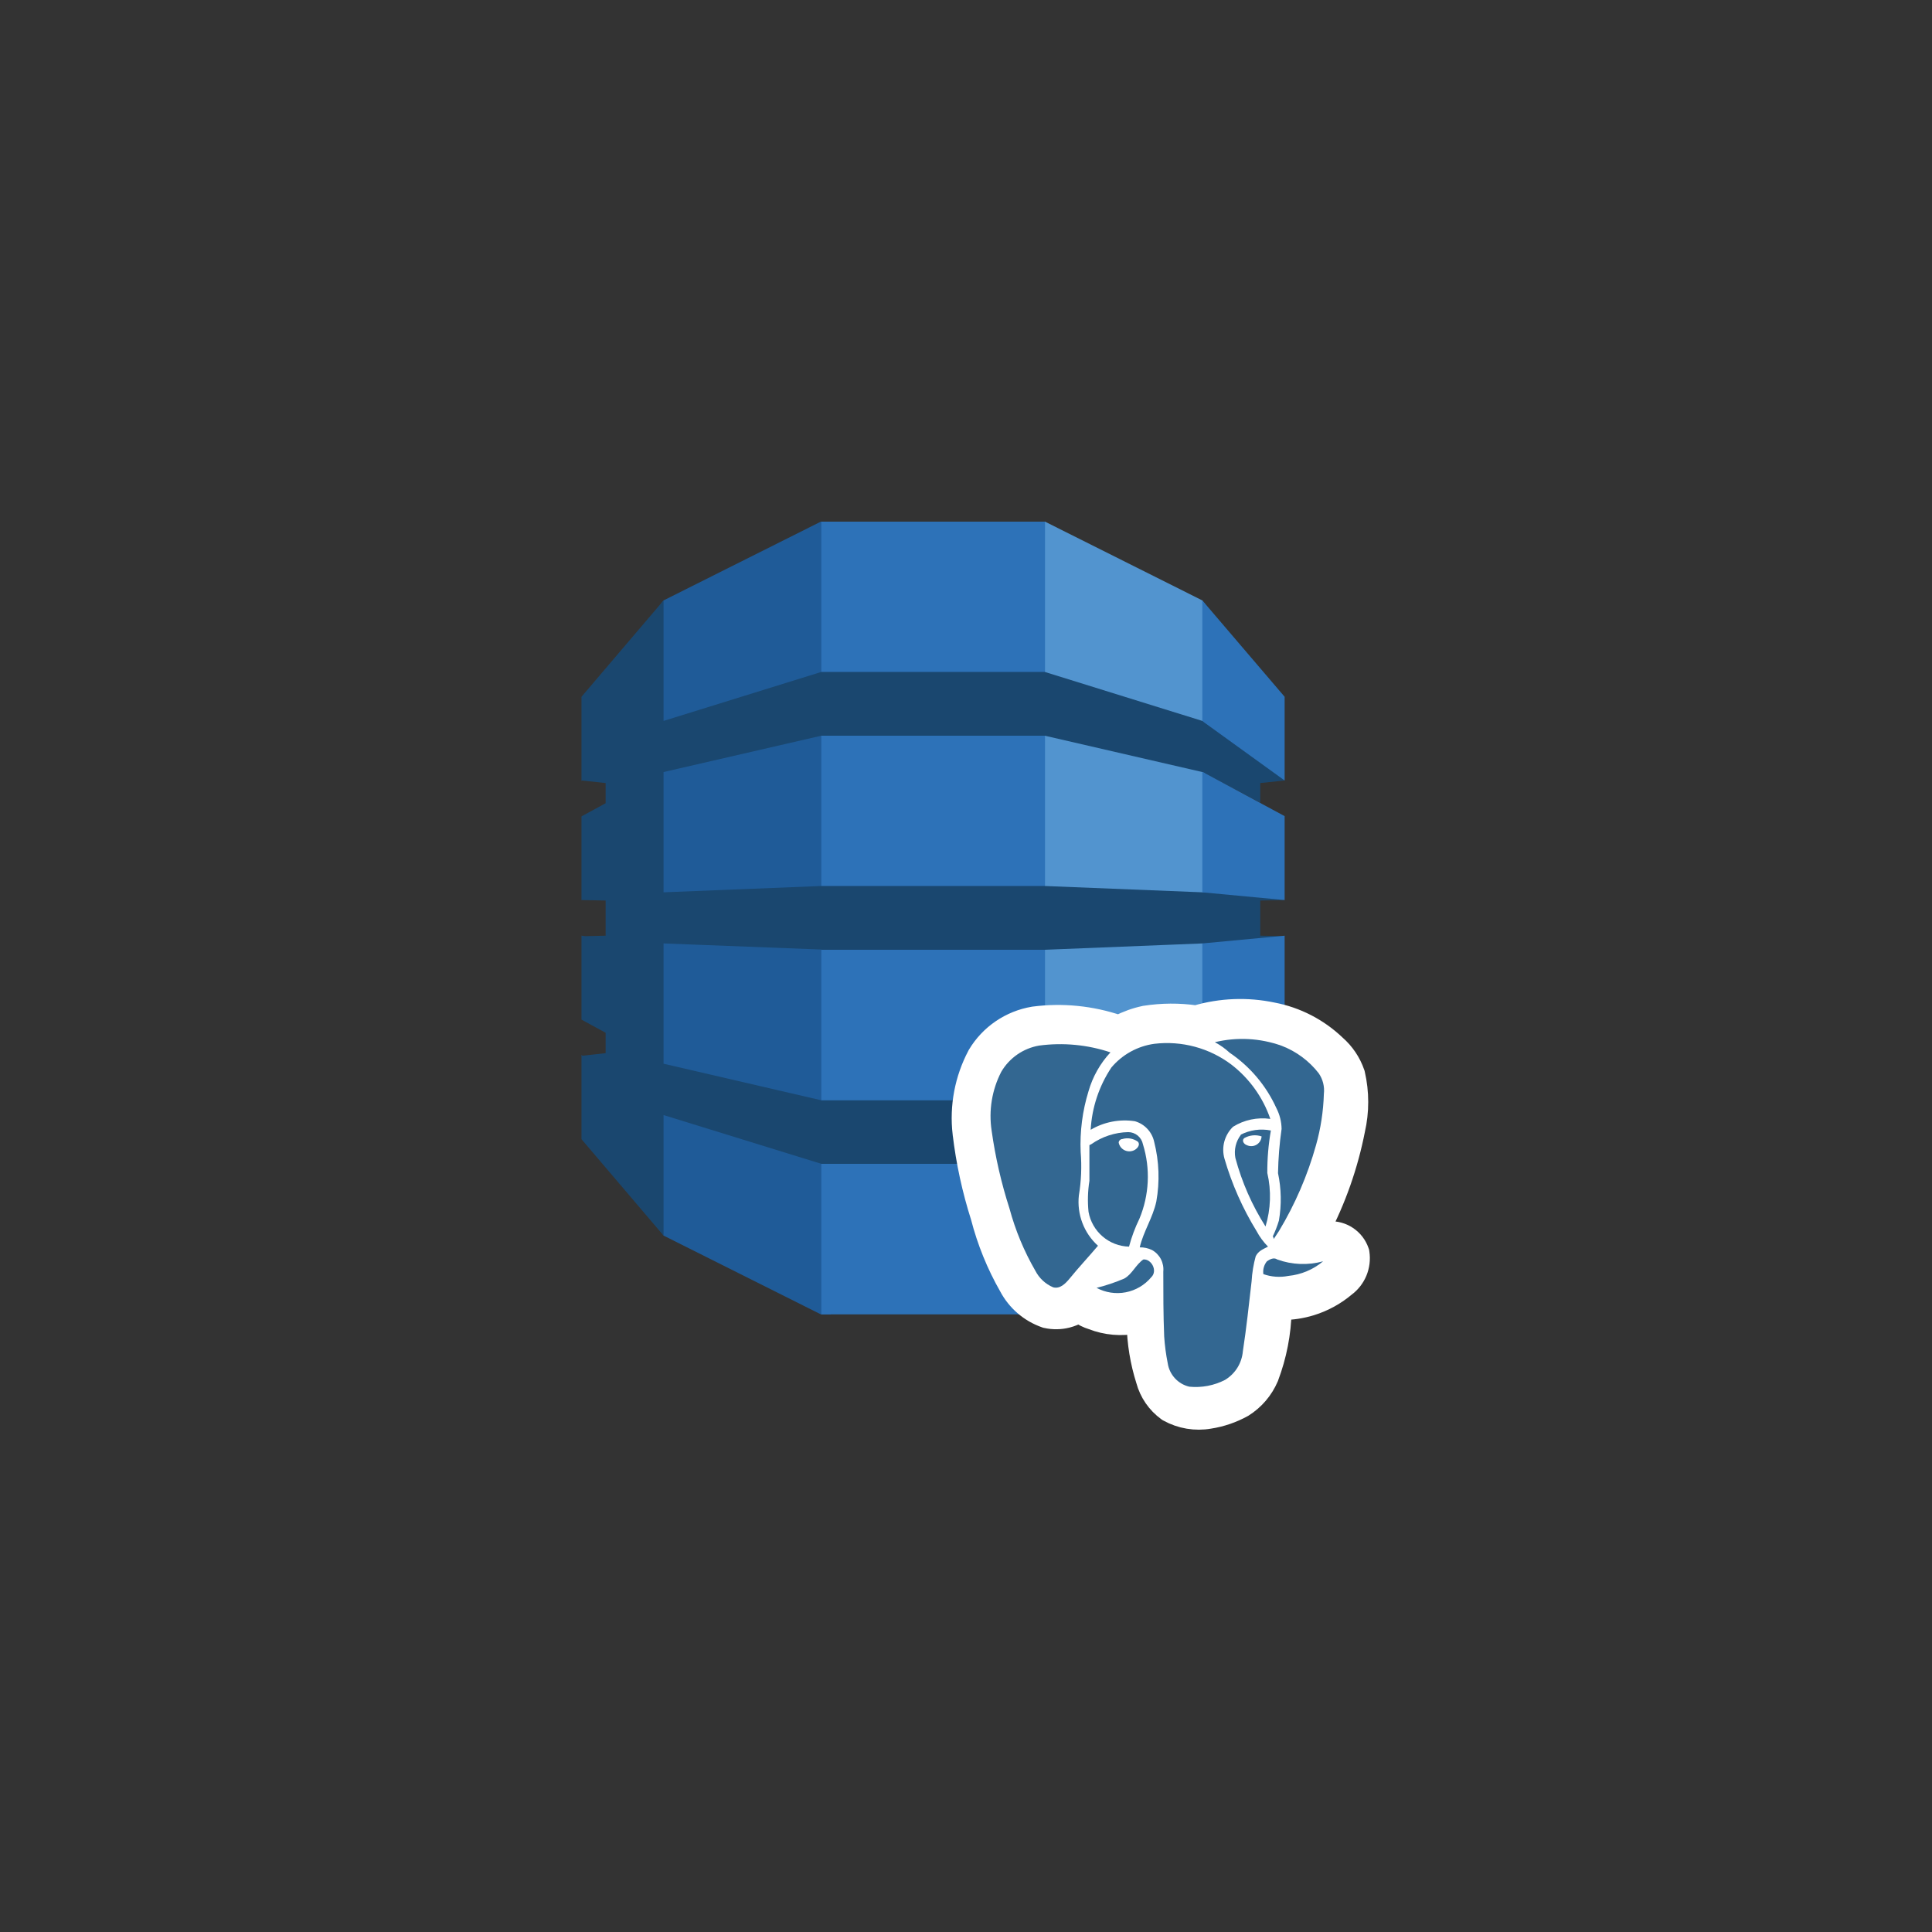 <svg width="100" height="100" viewBox="0 0 100 100" fill="none" xmlns="http://www.w3.org/2000/svg">
<rect x="0" y="0" width="100" height="100" fill="#333333" stroke="none"/>
<path fill-rule="evenodd" clip-rule="evenodd" d="M53.592 27V68.031H54.089L62.232 63.953L62.366 63.771V31.26L62.232 31.078L54.089 27H53.592Z" fill="#5294CF"/>
<path fill-rule="evenodd" clip-rule="evenodd" d="M42.487 27L34.344 31.078L34.102 31.43L34.187 63.674L34.344 63.953L42.487 68.031H42.997V27H42.487Z" fill="#1F5B98"/>
<path d="M54.089 27H42.512V68.031H54.089V27Z" fill="#2D72B8"/>
<path fill-rule="evenodd" clip-rule="evenodd" d="M30.098 36.065V40.434L30.122 40.398L31.348 40.531V41.575L30.098 42.255V46.599L30.122 46.587L31.348 46.611V48.431L30.292 48.456L30.098 48.431V52.776L31.348 53.456V54.511L30.146 54.645L30.098 54.596V58.965L34.345 63.953V57.715L42.512 60.239H54.078L62.257 57.703L62.366 57.752L66.323 54.924L66.493 54.645L65.23 54.511V53.48L65.073 53.407L62.354 54.863L62.257 55.07L54.078 56.951H42.512L34.345 55.058V48.832L42.512 49.148V49.16H54.078L62.233 48.832L62.415 48.917L66.225 48.577L66.493 48.456L65.23 48.431V46.611L66.493 46.587L66.225 46.538L62.294 46.174L62.233 46.186L54.078 45.859H42.512L34.345 46.186V39.973V39.985V39.961L42.512 38.08H54.078L62.233 39.961L65.23 41.551V40.531L66.493 40.398L66.359 40.143L62.354 37.279L62.233 37.315L54.078 34.779H42.512L34.345 37.315V31.078L30.098 36.065Z" fill="#1A476F"/>
<path fill-rule="evenodd" clip-rule="evenodd" d="M62.257 57.703L62.232 57.715V63.953L66.492 58.965V54.633L62.257 57.703Z" fill="#2D72B8"/>
<path fill-rule="evenodd" clip-rule="evenodd" d="M62.232 48.832V55.07H62.257L66.492 52.788V48.432L62.232 48.832Z" fill="#2D72B8"/>
<path fill-rule="evenodd" clip-rule="evenodd" d="M62.232 46.187L66.492 46.587V42.242L62.257 39.961H62.232V46.187Z" fill="#2D72B8"/>
<path fill-rule="evenodd" clip-rule="evenodd" d="M62.232 37.315H62.257V37.34L66.492 40.398V36.065L62.232 31.078V37.315Z" fill="#2D72B8"/>
<path d="M65.868 52.382C64.552 52.106 63.19 52.159 61.901 52.537C61.027 52.412 60.139 52.418 59.266 52.554L59.252 52.556L59.239 52.559C58.774 52.657 58.325 52.818 57.904 53.037C56.492 52.556 54.988 52.405 53.507 52.598L53.498 52.599L53.488 52.601C52.89 52.701 52.32 52.931 51.819 53.273C51.317 53.615 50.896 54.062 50.584 54.582L50.578 54.594L50.572 54.605C49.911 55.849 49.644 57.265 49.805 58.664L49.806 58.666C49.98 60.138 50.295 61.59 50.745 63.002C51.071 64.263 51.563 65.474 52.209 66.604C52.611 67.366 53.286 67.947 54.099 68.23L54.127 68.24L54.156 68.246C54.513 68.325 54.883 68.32 55.238 68.23C55.449 68.177 55.652 68.094 55.839 67.985C56.045 68.134 56.274 68.248 56.519 68.323C57.254 68.611 58.051 68.677 58.815 68.522C58.835 69.513 58.996 70.497 59.296 71.444C59.47 72.094 59.862 72.664 60.407 73.058L60.431 73.075L60.458 73.09C61.113 73.453 61.873 73.58 62.61 73.451C63.217 73.357 63.803 73.156 64.34 72.859L64.353 72.852L64.365 72.845C64.948 72.477 65.405 71.941 65.676 71.306L65.68 71.297L65.683 71.287C66.103 70.178 66.33 69.007 66.355 67.824C66.862 67.824 67.368 67.748 67.855 67.599C68.515 67.396 69.126 67.063 69.653 66.618C69.921 66.419 70.131 66.152 70.26 65.844C70.391 65.529 70.434 65.185 70.383 64.848L70.376 64.803L70.361 64.759C70.249 64.436 70.034 64.159 69.749 63.971C69.469 63.785 69.137 63.694 68.802 63.712C68.626 63.713 68.458 63.734 68.304 63.759C69.172 62.102 69.796 60.328 70.156 58.489C70.374 57.534 70.373 56.541 70.154 55.586L70.148 55.56L70.139 55.535C69.944 54.97 69.604 54.466 69.154 54.073C68.245 53.204 67.104 52.616 65.868 52.382Z" fill="white" stroke="white"/>
<path d="M58.19 66.179C57.737 66.447 57.201 66.401 56.795 66.632C57.259 66.869 57.79 66.945 58.302 66.846C58.814 66.747 59.278 66.48 59.621 66.087C59.692 66.008 59.738 65.91 59.755 65.805C59.772 65.699 59.758 65.592 59.715 65.494C59.672 65.397 59.602 65.314 59.513 65.255C59.425 65.197 59.321 65.165 59.215 65.163C58.762 65.45 58.577 65.948 58.19 66.179ZM65.577 65.256C65.432 65.445 65.366 65.683 65.392 65.921C65.925 66.061 66.484 66.075 67.023 65.959C67.562 65.844 68.067 65.603 68.495 65.256C67.711 65.447 66.889 65.415 66.122 65.163C66.034 65.131 65.939 65.123 65.846 65.139C65.754 65.156 65.668 65.196 65.596 65.256H65.577ZM56.49 59.198C56.49 59.835 56.49 60.454 56.49 61.045C56.399 61.577 56.399 62.12 56.49 62.652C56.565 63.151 56.812 63.609 57.188 63.946C57.563 64.283 58.045 64.478 58.55 64.499C58.681 64.002 58.861 63.52 59.085 63.058C59.621 61.838 59.686 60.464 59.27 59.198C59.234 59.023 59.14 58.865 59.002 58.751C58.864 58.636 58.692 58.573 58.513 58.57C57.785 58.594 57.078 58.821 56.472 59.226L56.49 59.198ZM64.247 58.709C64.094 58.863 63.987 59.058 63.94 59.27C63.893 59.483 63.906 59.704 63.98 59.909C64.372 61.158 64.908 62.357 65.577 63.483C65.876 62.588 65.908 61.625 65.669 60.712C65.66 59.976 65.722 59.24 65.854 58.515C65.302 58.423 64.736 58.5 64.229 58.736L64.247 58.709ZM53.803 54.091C53.403 54.156 53.022 54.308 52.687 54.536C52.352 54.764 52.071 55.063 51.864 55.412C51.385 56.354 51.21 57.423 51.365 58.468C51.566 59.833 51.875 61.179 52.289 62.495C52.573 63.621 53.005 64.704 53.572 65.718C53.772 66.1 54.098 66.4 54.496 66.567C54.893 66.706 55.124 66.355 55.345 66.124C55.798 65.533 56.333 65.007 56.814 64.415C56.461 64.088 56.188 63.683 56.017 63.233C55.846 62.783 55.78 62.3 55.825 61.821C55.925 61.074 55.956 60.32 55.918 59.567C55.858 58.503 56.002 57.438 56.343 56.428C56.573 55.68 56.971 54.995 57.506 54.424C56.297 54.085 55.033 53.981 53.785 54.119L53.803 54.091ZM59.769 53.999C59.343 54.048 58.931 54.185 58.561 54.402C58.191 54.618 57.869 54.908 57.617 55.255C56.974 56.212 56.604 57.326 56.546 58.478C57.24 58.083 58.044 57.925 58.836 58.025C59.081 58.1 59.3 58.24 59.471 58.43C59.642 58.621 59.758 58.854 59.806 59.106C60.072 60.115 60.12 61.17 59.944 62.199C59.759 63.003 59.279 63.723 59.094 64.573C59.311 64.572 59.526 64.619 59.722 64.711C59.92 64.818 60.083 64.981 60.188 65.18C60.293 65.379 60.337 65.605 60.313 65.828C60.26 66.949 60.275 68.071 60.36 69.19C60.376 69.659 60.438 70.126 60.544 70.584C60.62 70.86 60.761 71.114 60.956 71.325C61.15 71.535 61.392 71.696 61.662 71.794C62.3 71.874 62.947 71.747 63.508 71.434C63.772 71.282 63.994 71.068 64.155 70.811C64.317 70.553 64.412 70.259 64.432 69.956C64.617 68.746 64.746 67.546 64.884 66.336C64.845 65.89 64.921 65.442 65.106 65.034C65.365 64.628 65.503 64.674 65.734 64.535C65.549 64.277 65.337 64 65.152 63.732C64.44 62.57 63.869 61.327 63.453 60.029C63.376 59.738 63.378 59.432 63.457 59.142C63.536 58.852 63.691 58.587 63.906 58.376C64.483 58.032 65.159 57.889 65.826 57.97C65.419 56.881 64.723 55.923 63.813 55.2C62.661 54.299 61.205 53.879 59.75 54.027L59.769 53.999ZM62.908 53.907C63.176 54.091 63.453 54.212 63.712 54.396C64.784 55.114 65.624 56.128 66.131 57.314C66.312 57.642 66.405 58.011 66.399 58.385C66.295 59.145 66.234 59.909 66.214 60.676C66.367 61.487 66.367 62.32 66.214 63.132C66.13 63.41 66.025 63.682 65.9 63.944C65.896 63.991 65.896 64.037 65.9 64.083L66.168 63.677C67.009 62.278 67.655 60.771 68.089 59.198C68.336 58.335 68.473 57.445 68.495 56.548C68.548 56.193 68.497 55.83 68.347 55.504C67.837 54.873 67.177 54.381 66.427 54.073C65.293 53.712 64.083 53.668 62.927 53.944L62.908 53.907ZM61.883 53.565C63.212 53.114 64.645 53.066 66.002 53.426C67.102 53.724 68.075 54.372 68.772 55.273C69.019 55.658 69.141 56.11 69.123 56.566C69.13 57.367 69.027 58.166 68.818 58.94C68.297 60.989 67.449 62.941 66.306 64.72C66.95 64.898 67.63 64.898 68.273 64.72C68.541 64.72 68.911 64.582 69.077 64.859C69.139 64.987 69.155 65.132 69.121 65.271C69.088 65.409 69.007 65.531 68.892 65.616C68.405 66.046 67.823 66.353 67.194 66.514C66.564 66.674 65.906 66.683 65.272 66.539C65.134 67.657 65.004 68.783 64.82 69.947C64.768 70.595 64.483 71.202 64.016 71.655C63.533 72.024 62.958 72.254 62.354 72.32C62.057 72.407 61.745 72.427 61.44 72.377C61.135 72.328 60.844 72.21 60.59 72.034C60.104 71.571 59.802 70.948 59.741 70.279C59.626 69.147 59.579 68.009 59.602 66.872C59.051 67.335 58.345 67.572 57.626 67.537C57.109 67.533 56.606 67.361 56.195 67.047C56.142 67.003 56.1 66.948 56.071 66.886C56.042 66.823 56.027 66.756 56.027 66.687C56.027 66.618 56.042 66.551 56.071 66.489C56.1 66.426 56.142 66.371 56.195 66.327C56.592 66.022 57.118 66.068 57.58 65.884C57.886 65.746 58.138 65.513 58.3 65.219C57.938 65.163 57.588 65.044 57.266 64.868C56.721 65.45 56.195 66.078 55.696 66.659C55.565 66.856 55.383 67.014 55.171 67.118C54.959 67.222 54.722 67.267 54.486 67.251C53.974 67.101 53.532 66.774 53.24 66.327C52.667 65.455 52.228 64.503 51.938 63.501C51.427 61.919 51.047 60.298 50.802 58.653C50.601 57.398 50.853 56.111 51.513 55.024C51.811 54.618 52.195 54.281 52.636 54.039C53.078 53.796 53.568 53.654 54.071 53.62C55.413 53.519 56.761 53.721 58.014 54.212C59.09 53.564 60.378 53.368 61.597 53.667C61.736 53.584 61.828 53.667 61.911 53.584L61.883 53.565Z" fill="white"/>
<path d="M64.393 58.912C64.531 58.83 64.685 58.78 64.845 58.764C65.004 58.748 65.165 58.767 65.317 58.819C65.312 58.907 65.285 58.992 65.239 59.068C65.194 59.143 65.13 59.205 65.054 59.25C64.978 59.295 64.893 59.32 64.805 59.324C64.717 59.328 64.63 59.31 64.55 59.272C64.439 59.226 64.273 59.05 64.393 58.912Z" fill="white"/>
<path d="M58.087 58.958C58.224 58.916 58.369 58.907 58.51 58.931C58.651 58.956 58.784 59.012 58.9 59.096C59.038 59.235 58.9 59.456 58.761 59.503C58.684 59.55 58.596 59.579 58.505 59.586C58.414 59.593 58.323 59.579 58.239 59.543C58.155 59.508 58.081 59.453 58.022 59.384C57.964 59.314 57.923 59.231 57.902 59.143C57.908 59.096 57.929 59.052 57.963 59.019C57.996 58.985 58.04 58.964 58.087 58.958Z" fill="white"/>
<path d="M62.881 53.944C64.025 53.667 65.226 53.731 66.335 54.128C67.093 54.418 67.757 54.91 68.255 55.55C68.472 55.863 68.567 56.244 68.523 56.622C68.497 57.518 68.361 58.408 68.117 59.272C67.68 60.836 67.034 62.333 66.196 63.723L65.928 64.129C65.924 64.08 65.908 64.032 65.882 63.991C66.007 63.728 66.112 63.456 66.196 63.178C66.338 62.364 66.322 61.53 66.15 60.722C66.164 59.955 66.225 59.19 66.335 58.432C66.33 58.059 66.238 57.692 66.067 57.36C65.541 56.198 64.704 55.204 63.647 54.489C63.416 54.275 63.158 54.092 62.881 53.944Z" fill="#336791"/>
<path d="M59.75 54.027C61.165 53.859 62.59 54.242 63.73 55.098C64.665 55.818 65.369 56.798 65.752 57.914C65.081 57.819 64.398 57.962 63.822 58.321C63.605 58.53 63.45 58.795 63.371 59.086C63.293 59.377 63.296 59.684 63.379 59.974C63.762 61.292 64.321 62.553 65.041 63.723C65.198 64.018 65.397 64.288 65.632 64.526C65.364 64.665 65.133 64.748 64.995 65.025C64.879 65.447 64.808 65.881 64.783 66.318C64.644 67.528 64.515 68.737 64.33 69.947C64.303 70.249 64.206 70.54 64.046 70.796C63.885 71.053 63.666 71.268 63.407 71.424C62.838 71.717 62.196 71.838 61.56 71.775C61.274 71.709 61.015 71.558 60.816 71.342C60.616 71.126 60.486 70.856 60.442 70.566C60.351 70.109 60.289 69.646 60.258 69.18C60.212 68.063 60.212 66.936 60.212 65.819C60.234 65.596 60.191 65.372 60.088 65.173C59.985 64.975 59.825 64.811 59.63 64.702C59.431 64.606 59.213 64.558 58.993 64.563C59.177 63.751 59.667 63.04 59.851 62.19C60.035 61.166 59.997 60.114 59.741 59.106C59.687 58.853 59.566 58.621 59.39 58.432C59.215 58.243 58.991 58.106 58.743 58.035C57.952 57.913 57.142 58.07 56.453 58.478C56.517 57.327 56.886 56.215 57.524 55.255C58.088 54.584 58.881 54.146 59.75 54.027Z" fill="#336791"/>
<path d="M53.783 54.119C55.025 53.953 56.288 54.073 57.477 54.47C56.945 55.042 56.556 55.732 56.341 56.483C56.027 57.502 55.889 58.567 55.935 59.632C55.996 60.381 55.965 61.135 55.842 61.876C55.789 62.357 55.851 62.844 56.023 63.297C56.194 63.75 56.471 64.155 56.831 64.48C56.341 65.062 55.842 65.588 55.362 66.179C55.141 66.447 54.864 66.724 54.513 66.632C54.114 66.463 53.787 66.159 53.589 65.773C53.004 64.762 52.554 63.678 52.25 62.55C51.827 61.237 51.518 59.89 51.327 58.524C51.168 57.481 51.342 56.414 51.825 55.477C52.033 55.121 52.316 54.816 52.654 54.581C52.992 54.347 53.378 54.189 53.783 54.119Z" fill="#336791"/>
<path d="M64.395 58.912C64.257 59.05 64.395 59.226 64.534 59.272C64.613 59.31 64.7 59.328 64.788 59.324C64.876 59.32 64.962 59.295 65.038 59.25C65.113 59.205 65.177 59.143 65.223 59.068C65.269 58.992 65.295 58.907 65.3 58.819C65.151 58.77 64.994 58.752 64.838 58.768C64.682 58.784 64.531 58.833 64.395 58.912ZM64.21 58.736C64.693 58.485 65.247 58.406 65.78 58.515C65.653 59.24 65.591 59.976 65.596 60.712C65.808 61.628 65.776 62.583 65.503 63.483C64.806 62.387 64.28 61.191 63.943 59.937C63.903 59.728 63.908 59.513 63.957 59.306C64.006 59.099 64.099 58.905 64.229 58.736H64.21Z" fill="#336791"/>
<path d="M58.087 58.958C57.995 58.958 57.903 59.05 57.903 59.143C57.921 59.233 57.961 59.317 58.019 59.388C58.077 59.459 58.152 59.514 58.237 59.55C58.322 59.585 58.413 59.6 58.505 59.591C58.596 59.583 58.684 59.553 58.761 59.503C58.9 59.41 59.02 59.235 58.9 59.096C58.785 59.012 58.651 58.956 58.51 58.931C58.369 58.907 58.224 58.916 58.087 58.958ZM56.481 59.226C57.044 58.83 57.713 58.611 58.401 58.598C58.58 58.6 58.753 58.664 58.891 58.778C59.028 58.893 59.123 59.05 59.158 59.226C59.552 60.494 59.486 61.861 58.974 63.086C58.749 63.547 58.57 64.03 58.438 64.526C57.935 64.513 57.452 64.327 57.07 63.999C56.688 63.671 56.431 63.221 56.342 62.725C56.288 62.19 56.303 61.65 56.388 61.119C56.388 60.574 56.388 59.863 56.388 59.272L56.481 59.226Z" fill="#336791"/>
<path d="M65.576 65.284C65.715 65.191 65.927 65.062 66.112 65.191C66.874 65.468 67.704 65.5 68.485 65.284C67.975 65.712 67.347 65.976 66.684 66.041C66.253 66.127 65.806 66.095 65.391 65.948C65.375 65.831 65.382 65.711 65.414 65.597C65.446 65.482 65.501 65.376 65.576 65.284Z" fill="#336791"/>
<path d="M58.189 66.179C58.596 65.958 58.78 65.468 59.177 65.191C59.584 65.145 59.944 65.773 59.584 66.115C59.247 66.516 58.782 66.79 58.267 66.889C57.753 66.988 57.22 66.907 56.758 66.659C57.247 66.538 57.725 66.377 58.189 66.179Z" fill="#336791"/>
</svg>

